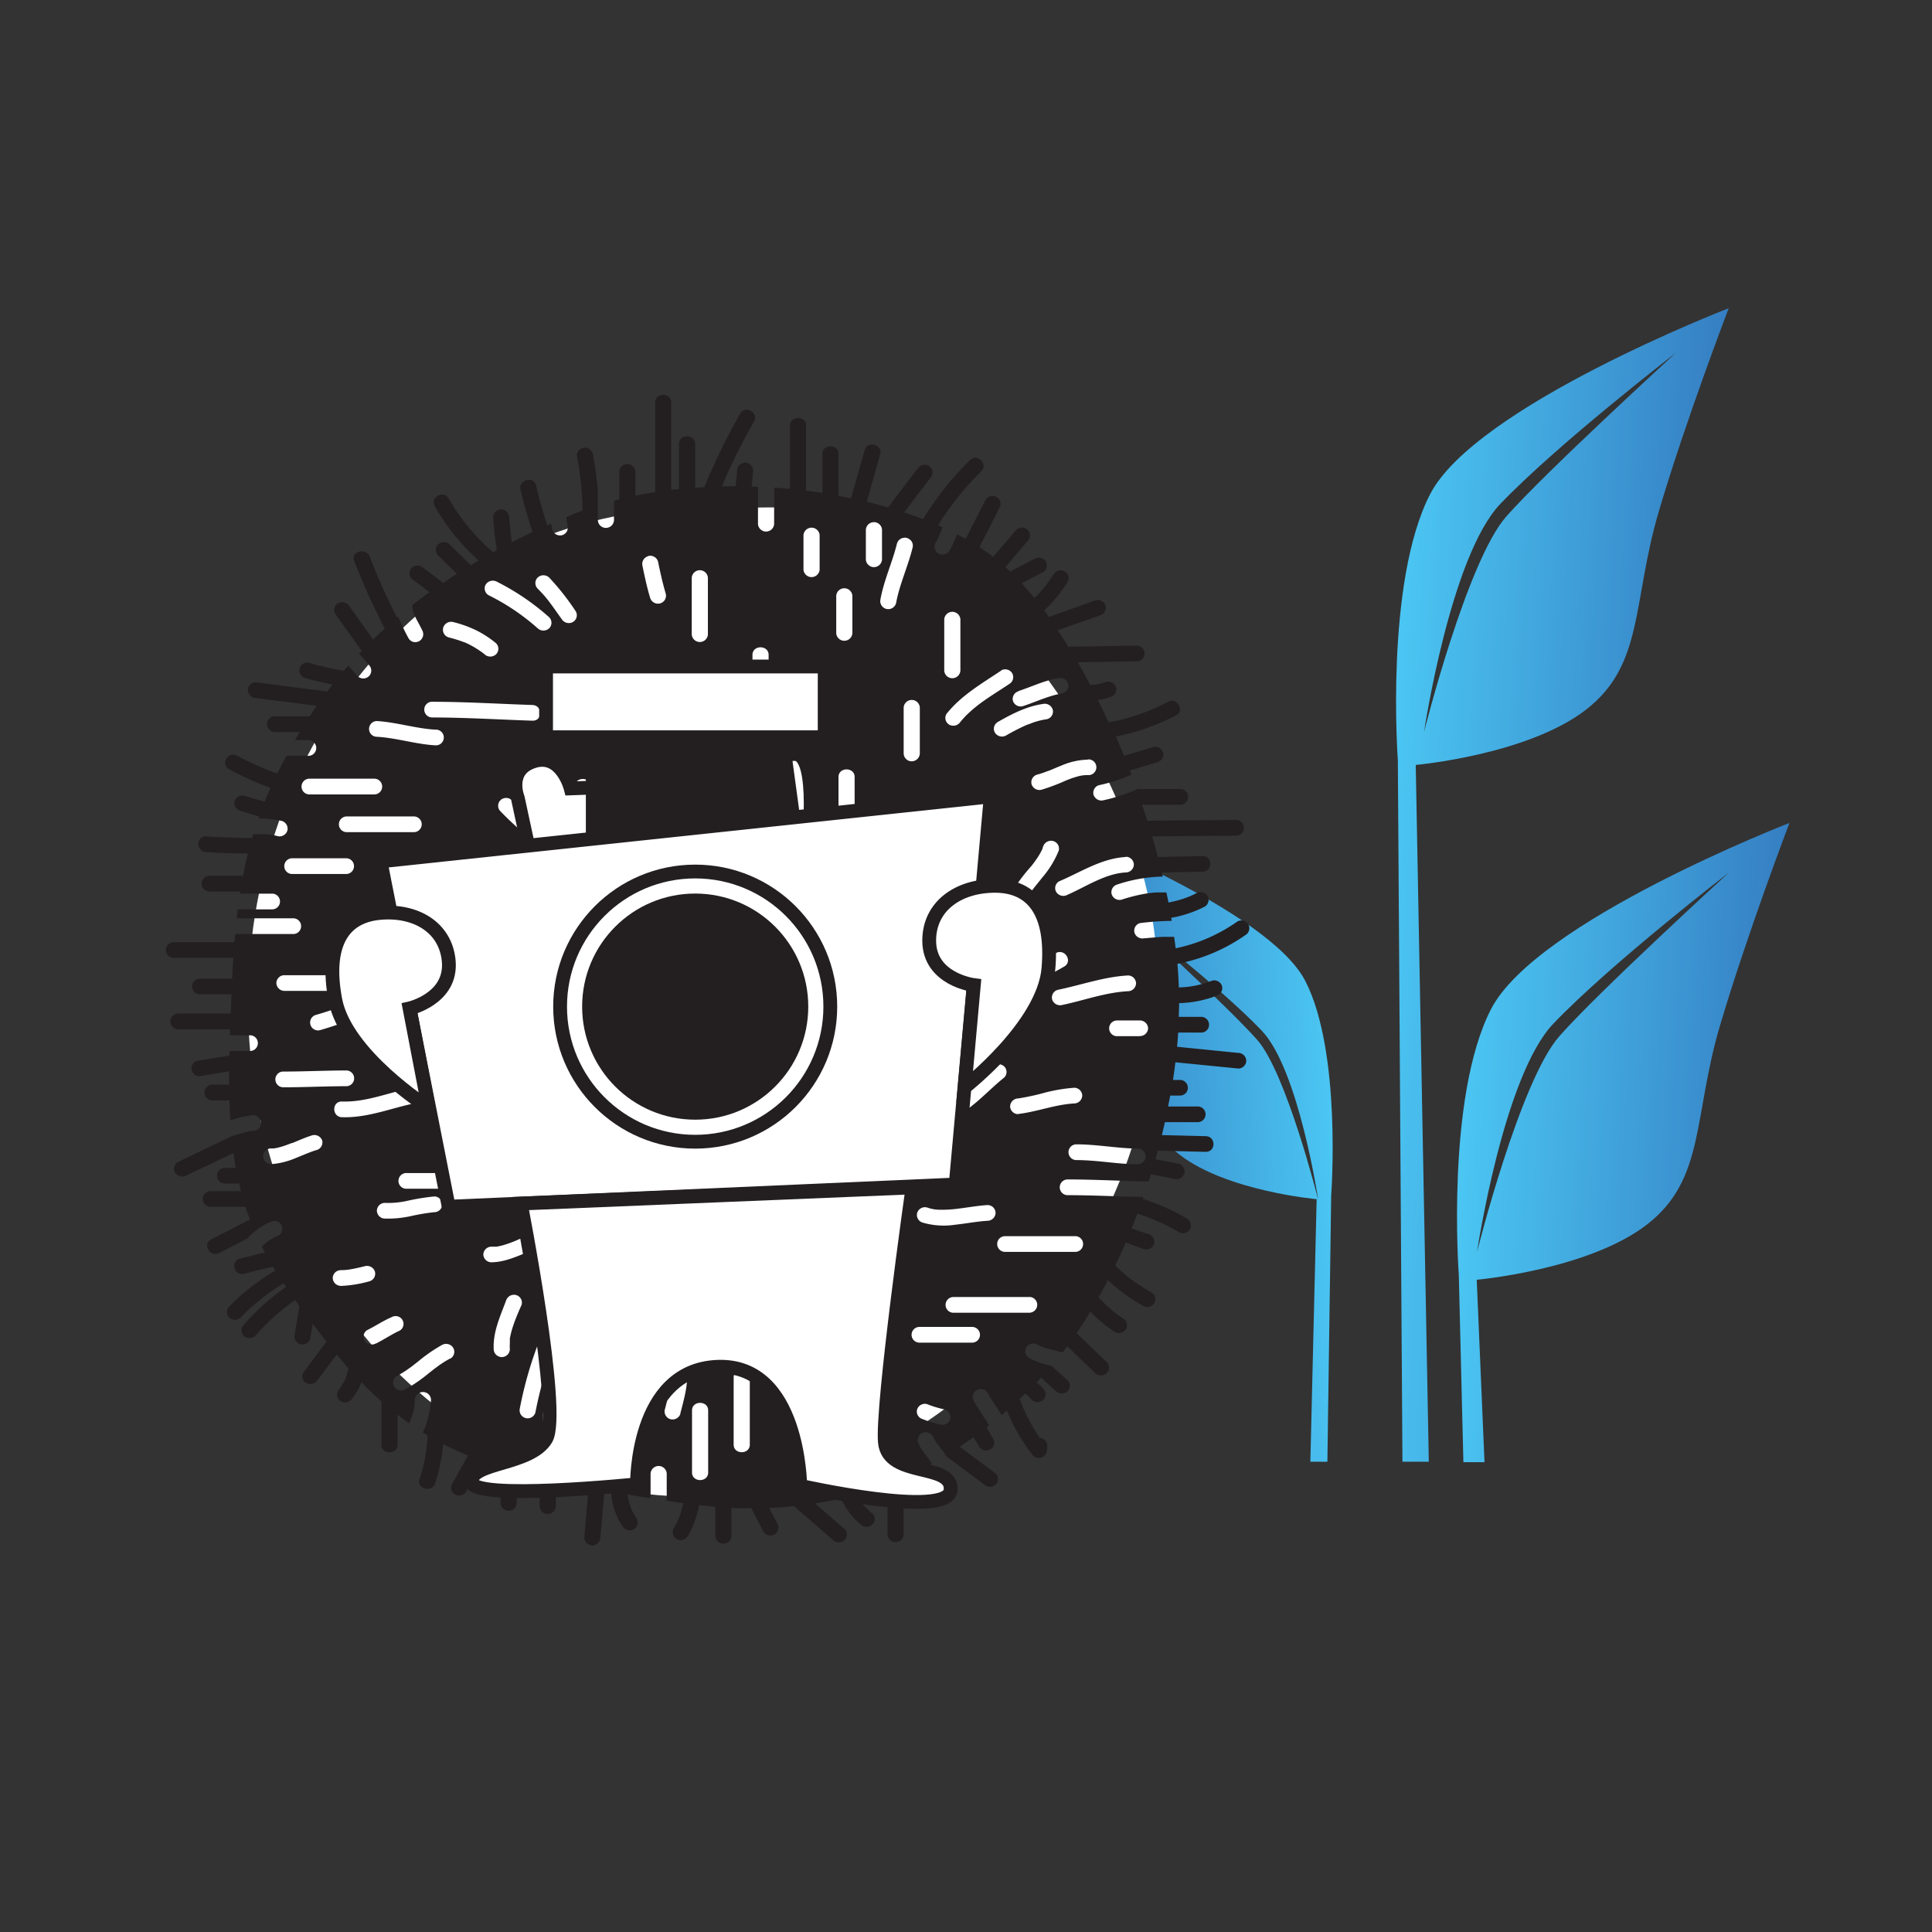 <?xml version="1.0" encoding="UTF-8"?> <svg xmlns="http://www.w3.org/2000/svg" xmlns:xlink="http://www.w3.org/1999/xlink" viewBox="0 0 420 420"><rect x="0" y="0" width="420" height="420" fill="#333333" stroke="none"/><defs><linearGradient id="linear-gradient" x1="301.26" y1="190.34" x2="369.23" y2="193.86" gradientUnits="userSpaceOnUse"><stop offset="0" stop-color="#4bc6f3"></stop><stop offset="1" stop-color="#357ec2"></stop></linearGradient><linearGradient id="linear-gradient-2" x1="317.4" y1="246.5" x2="385.37" y2="250.02" xlink:href="#linear-gradient"></linearGradient><linearGradient id="linear-gradient-3" x1="-163.7" y1="247.65" x2="-108.9" y2="250.49" gradientTransform="matrix(-1, 0, 0, 1, 126.14, 0)" xlink:href="#linear-gradient"></linearGradient></defs><g id="Ilustracije"><path d="M310.88,107.46c-9.87,19.19-7,57.78-7,57.78l1,152.53h5.73l-2.84-151.48s24.3-2.17,37-12,10-23.39,15.88-43.25S375.81,67,375.81,67,320.74,88.28,310.88,107.46Zm16.58,4.81c-8.56,9.68-17.89,46.87-17.89,46.87s5.71-38.24,16.6-49.61C338.75,96.4,364.3,76.72,364.3,76.72S336,102.59,327.46,112.27Z" style="fill:url(#linear-gradient)"></path><path d="M324.13,219.39c-9.87,19.19-7,57.77-7,57.77l1,40.71h4.59l-1.69-39.66s24.3-2.17,37-12,10-23.4,15.88-43.25,15.1-44.06,15.1-44.06S334,200.2,324.13,219.39ZM339,225.25c-8.56,9.68-17.9,46.87-17.9,46.87s5.72-38.25,16.61-49.61c12.58-13.14,38.13-32.82,38.13-32.82S347.53,215.56,339,225.25Z" style="fill:url(#linear-gradient-2)"></path><path d="M231.43,180.62s7.44,19.51,12.17,35.51,2.56,26.92,12.8,34.87,29.83,9.69,29.83,9.69l-1.37,57.08h3.7l.83-57.92s2.33-31.11-5.62-46.58S231.43,180.62,231.43,180.62ZM246,199.7s18.94,14.59,28.26,24.32c8.07,8.42,12.3,36.77,12.3,36.77s-6.92-27.56-13.26-34.74S246,199.7,246,199.7Z" style="fill:url(#linear-gradient-3)"></path></g><g id="Fotografije"><path d="M251.73,214.45c0,59.29-48,110.89-101.33,110.89S53.92,277.27,53.92,218,97.11,110.63,150.4,110.63c13.32,0,33.68-2.19,44.66,4.79C217.76,129.84,251.73,170,251.73,214.45Z" style="fill:#fff"></path><path d="M271.37,200.94a1.77,1.77,0,0,0-2.39-.61,35.63,35.63,0,0,1-13.4,5.82c-.1-.82-.22-1.66-.34-2.49l-1.81,0c-.82,0-1.64.06-2.46.13l-1.18.1-.69.07-.19,0c.14,0,.1,0-.13,0a1.8,1.8,0,0,1-2.15-1.19,1.7,1.7,0,0,1,1.22-2.1,60.66,60.66,0,0,1,6.86-.48c0-.22-.07-.44-.11-.66a25.7,25.7,0,0,0,7.28-2.43,1.7,1.7,0,0,0,.63-2.33,1.81,1.81,0,0,0-2.4-.61c-.33.17-.67.33-1,.48l-.5.23-.26.1c-.7.28-1.41.51-2.13.72s-1.45.37-2.19.51h0c-.15-.73-.31-1.46-.47-2.19-.7,0-1.4,0-2.1,0a21.55,21.55,0,0,0-2.34.25,36,36,0,0,0-5.3,1.32,1.79,1.79,0,0,1-2.16-1.2,1.74,1.74,0,0,1,1.23-2.1,33.37,33.37,0,0,1,9.9-1.72c-.07-.29-.14-.57-.21-.87l8.84-.2c2.25,0,2.26-3.45,0-3.4l-9.7.22c-.4-1.5-.82-3-1.26-4.49l18.37-.16a1.71,1.71,0,0,0,0-3.41l-19.42.17c-.37-1.17-.75-2.33-1.14-3.49h8.32a1.7,1.7,0,0,0,0-3.4h-9.29a38.06,38.06,0,0,1-7.41,2.44,1.8,1.8,0,0,1-2.16-1.19,1.71,1.71,0,0,1,1.23-2.1,34.27,34.27,0,0,0,7-2.28c-.11-.29-.22-.6-.34-.89l6-1.83a1.72,1.72,0,0,0,1.22-2.09,1.77,1.77,0,0,0-2.15-1.19l-6.33,1.92c-.58-1.41-1.16-2.82-1.77-4.2a48.59,48.59,0,0,0,13.06-4.6c2-1,.22-4-1.77-2.94A44.33,44.33,0,0,1,241,157.05c-.76-1.64-1.53-3.27-2.32-4.87a14.08,14.08,0,0,0,2.71-.65,1.75,1.75,0,0,0,1.23-2.1,1.79,1.79,0,0,0-2.16-1.19,13.86,13.86,0,0,1-1.81.51l-.4.07-.16,0a7.93,7.93,0,0,1-.84.07c-.09,0-.17,0-.26,0-.88-1.68-1.78-3.33-2.7-4.92l12.95-.21a1.71,1.71,0,0,0,0-3.41l-15,.24c-.76-1.23-1.53-2.43-2.3-3.59l9.18-3.22a1.75,1.75,0,0,0,1.23-2.09,1.77,1.77,0,0,0-2.16-1.19L228,134.12l-1-1.41a30.93,30.93,0,0,0,5.07-6.17,1.7,1.7,0,0,0-.62-2.33,1.82,1.82,0,0,0-2.4.61c-.45.72-.92,1.41-1.43,2.08l-.36.47-.06.08-.21.25c-.27.33-.55.65-.83,1s-.86.88-1.31,1.31c-.91-1.13-1.82-2.21-2.75-3.21l4.62-2.4a1.69,1.69,0,0,0,.63-2.33,1.82,1.82,0,0,0-2.4-.61l-5.36,2.79c-.34-.34-.69-.68-1-1l4.81-5.65a1.84,1.84,0,0,0,.51-1.21,1.69,1.69,0,0,0-.51-1.2,1.8,1.8,0,0,0-2.48,0l-5,5.86c-1-.72-1.94-1.43-3-2.1l4.36-8.58a1.72,1.72,0,0,0-.62-2.33,1.8,1.8,0,0,0-2.4.61l-4.33,8.51c-.61-.35-1.25-.67-1.88-1a32.63,32.63,0,0,1-1.62,3.56,1.82,1.82,0,0,1-2.41.61,1.72,1.72,0,0,1-.63-2.34,13.84,13.84,0,0,0,.75-1.49l.77-1.86-1-.45a64.49,64.49,0,0,1,9.41-11.73c1.58-1.57-.89-4-2.48-2.41a67.52,67.52,0,0,0-10.19,12.81c-1.34-.52-2.7-1-4.09-1.47l5.94-7.82a1.69,1.69,0,0,0-.63-2.33,1.81,1.81,0,0,0-2.39.61l-6.43,8.46c-1.51-.44-3.05-.85-4.61-1.22l2.9-10.34c.6-2.12-2.78-3-3.37-.91q-1.47,5.25-2.95,10.48c-.91-.19-1.82-.37-2.74-.54V98.67c0-2.2-3.5-2.2-3.5,0v8.49c-1.18-.18-2.36-.35-3.55-.49V92.53c0-2.19-3.5-2.19-3.5,0v13.76c-1.14-.11-2.29-.2-3.44-.28v7.92a1.76,1.76,0,0,1-3.51,0v-8.1l-1.37-.07.33-3.49a1.74,1.74,0,0,0-1.75-1.7,1.77,1.77,0,0,0-1.75,1.7c-.11,1.15-.22,2.29-.32,3.44-1,0-2,0-3,0a133,133,0,0,1,7-14.09c1.11-1.91-1.92-3.63-3-1.72a136.79,136.79,0,0,0-7.81,16l-2,.13V96.5c0-2.19-3.5-2.2-3.5,0v9.81l-1.69.19v-19c0-2.19-3.5-2.19-3.5,0V107c-1.45.22-2.88.47-4.29.76v-5.12a1.75,1.75,0,0,0-3.5,0v5.91l-1.15.3v4.21a1.76,1.76,0,0,1-1.76,1.7,1.74,1.74,0,0,1-1.75-1.7v-5.91a69,69,0,0,0-1.12-8.58,1.79,1.79,0,0,0-2.16-1.19,1.74,1.74,0,0,0-1.22,2.1A61.86,61.86,0,0,1,126.63,111l-1.12.41c-.8.31-1.58.64-2.37,1l0,.26c.08.52.16,1,.25,1.57a1.92,1.92,0,0,1-.17,1.31,1.82,1.82,0,0,1-1,.79,1.84,1.84,0,0,1-1.36-.18,1.7,1.7,0,0,1-.8-1c-.08-.44-.15-.88-.22-1.32l-.87.38c-.94-2.87-1.76-5.76-2.44-8.7-.5-2.13-3.88-1.23-3.38.91.73,3.12,1.62,6.19,2.63,9.23-1.53.72-3,1.46-4.52,2.21-.23-1.8-.43-3.6-.57-5.41a1.77,1.77,0,0,0-1.75-1.71,1.74,1.74,0,0,0-1.75,1.71c.18,2.39.47,4.77.8,7.15l-.77.43a44.08,44.08,0,0,1-9.7-11.69c-1.09-1.92-4.12-.21-3,1.71a47.2,47.2,0,0,0,9.56,11.8l-1.76,1-4.6-4.52a1.81,1.81,0,0,0-2.47,0,1.7,1.7,0,0,0,0,2.41l4.06,4c-1,.64-2,1.29-2.93,2L92,123.42a1.84,1.84,0,0,0-2.48,0,1.7,1.7,0,0,0,0,2.41l3.84,2.89q-1.89,1.38-3.7,2.81a5.81,5.81,0,0,0,0,.59s0,.08,0,.12h0l.09.42a7.81,7.81,0,0,0,.26.82l.12.31s0,0,0,0l.06.13c.49,1.06,1.11,2.05,1.6,3.11a1.73,1.73,0,0,1-.63,2.33,1.82,1.82,0,0,1-1.35.18,1.79,1.79,0,0,1-1-.79,47.16,47.16,0,0,1-2.24-4.72l-.27.22A139.51,139.51,0,0,1,80.37,121c-.79-2-4.17-1.15-3.38.9a145.38,145.38,0,0,0,6.65,14.74c-.86.78-1.7,1.58-2.53,2.39l-5.2-7.29a1.83,1.83,0,0,0-2.4-.61,1.69,1.69,0,0,0-.63,2.33q2.88,4,5.75,8.06l-.58.62c.78.76,1.44,1.63,2.16,2.44a1.71,1.71,0,0,1,0,2.41,1.77,1.77,0,0,1-1.24.5,1.79,1.79,0,0,1-1.24-.5c-.68-.76-1.31-1.56-2-2.28l-1,1.11a66.55,66.55,0,0,1-7.52-1.72,1.71,1.71,0,0,0-.93,3.29c2,.57,4,1,6,1.42-.4.5-.77,1-1.16,1.52l-15.5-2a1.74,1.74,0,0,0-1.75,1.7,1.78,1.78,0,0,0,1.75,1.71l13.23,1.7c-.53.75-1,1.52-1.52,2.28H59.64a1.71,1.71,0,0,0,0,3.41h5.53c-.35.59-.72,1.17-1,1.77h2.74a1.71,1.71,0,1,1,0,3.41H62.27c-.69,1.31-1.35,2.6-2,3.86a65.7,65.7,0,0,1-8.7-3.88c-2-1.06-3.75,1.88-1.77,2.94a68.74,68.74,0,0,0,9,4.06c-.45,1-.87,2-1.28,3L53.12,173A1.78,1.78,0,0,0,51,174.16a1.72,1.72,0,0,0,1.23,2.09l4.16,1.28c-.06.14-.1.28-.15.42a20,20,0,0,1,5,.51,1.74,1.74,0,0,1,1.23,2.1,1.78,1.78,0,0,1-2.16,1.2c-.33-.09-.66-.16-1-.22a2.14,2.14,0,0,0-.43-.07c.44,0,0,0-.1,0a17.71,17.71,0,0,0-1.78-.11c-.65,0-1.29,0-1.93,0-.09.27-.18.54-.26.81-3.34,0-6.68-.13-10-.33-2.25-.14-2.24,3.27,0,3.4,3,.18,6.06.27,9.09.32-.4,1.58-.75,3.19-1.06,4.84H45.55a1.7,1.7,0,0,0,0,3.4h6.68c0,.16,0,.32-.07.47h7a1.71,1.71,0,1,1,0,3.42H51.69c-.08.63-.15,1.29-.22,1.94H63.75a1.71,1.71,0,0,1,0,3.42H51.12c0,.59-.11,1.17-.16,1.78H37.77a1.7,1.7,0,0,0,0,3.4H50.71c-.09,1.46-.18,3-.26,4.53H43.33a1.71,1.71,0,0,0,0,3.41h7c-.06,1.35-.11,2.74-.16,4.17H38.88a1.71,1.71,0,1,0,0,3.41H50c0,.43,0,.87,0,1.31h4.35a1.71,1.71,0,1,1,0,3.42H49.89c0,.33,0,.67,0,1l-7,1.13a1.71,1.71,0,0,0-1.22,2.09,1.78,1.78,0,0,0,2.15,1.19l6-1v2.92H46.29a1.71,1.71,0,1,0,0,3.41h3.6c0,1.49.1,2.92.19,4.31l.93-.26a21.33,21.33,0,0,1,4-.84,1.76,1.76,0,0,1,1.76,1.71,1.7,1.7,0,0,1-.52,1.21,1.94,1.94,0,0,1-1.24.5,2.06,2.06,0,0,0-.26,0h.07a1.75,1.75,0,0,0-.51.08l-.88.19c-.6.15-1.18.32-1.77.49s-.91.26-1.36.37v.05L38.7,252.61a1.69,1.69,0,0,0-.63,2.33,1.83,1.83,0,0,0,2.4.61l10.28-4.87c.15,1.1.32,2.16.51,3.21H48.89a1.7,1.7,0,1,0,0,3.4H52c.12.56.26,1.11.4,1.65H45.92a1.71,1.71,0,1,0,0,3.41h7.43c.3.92.63,1.84,1,2.75l-8.45,4.35c-2,1-.23,4,1.77,2.94l6.07-3.13a16.83,16.83,0,0,1,2-1.85,13,13,0,0,1,3.39-1.9,1.71,1.71,0,0,1,2,2.51,1.91,1.91,0,0,1-1,.77A10.36,10.36,0,0,0,58.05,270c-.39.31-.76.64-1.12,1,.21.42.42.84.64,1.26l-5.41,1.35c-2.18.54-1.26,3.83.93,3.29l6.21-1.55c.17.29.36.58.54.87a48.25,48.25,0,0,0-10,7.8,1.69,1.69,0,0,0,0,2.41,1.8,1.8,0,0,0,2.47,0A44.44,44.44,0,0,1,61.65,279l.52.77A50.84,50.84,0,0,0,53,288a1.71,1.71,0,0,0,0,2.41,1.8,1.8,0,0,0,2.47,0,48,48,0,0,1,8.7-7.79l.9,1.29q-.49,3.1-1,6.22a1.72,1.72,0,0,0,1.22,2.09,1.76,1.76,0,0,0,2.15-1.19c.18-1.07.36-2.15.53-3.23,1,1.26,2,2.55,3,3.87-1.67,2.23-3.35,4.45-5,6.67a1.68,1.68,0,0,0,.62,2.33,1.83,1.83,0,0,0,2.4-.61l4.22-5.59c.84,1,1.68,2,2.52,3,0,0,0,.07,0,.1-.07.35-.16.69-.26,1s-.22.66-.34,1a.82.82,0,0,0,0,.11.54.54,0,0,1-.07.13c-.08.17-.16.34-.25.51-.18.33-.37.66-.58,1l-.33.46,0,.07-.12.14a1.71,1.71,0,0,0,0,2.41,1.82,1.82,0,0,0,2.48,0,14,14,0,0,0,2.32-3.91c1.43,1.49,2.87,2.87,4.34,4.17v9.42c0,2.19,3.5,2.19,3.5,0v-6.51c.84.65,1.7,1.27,2.56,1.86.19-.52.39-1.05.57-1.58a18.31,18.31,0,0,0,.52-1.93c0-.13,0-.27.07-.41v0c0-.06,0-.13,0-.19,0-.33.05-.66.05-1a1.77,1.77,0,0,1,1.76-1.71,1.75,1.75,0,0,1,1.75,1.71,21.17,21.17,0,0,1-1.76,7.11l1,.63a34.51,34.51,0,0,1-1.73,9.51c-.7,2.1,2.68,3,3.38.91a37.33,37.33,0,0,0,1.75-8.55q2.63,1.35,5.39,2.49l-3.42,6.15a1.69,1.69,0,0,0,.63,2.33,1.8,1.8,0,0,0,2.39-.61l3.68-6.6c1.24.45,2.52.88,3.81,1.29v7.7a1.75,1.75,0,0,0,3.5,0V320c1.63.46,3.32.88,5,1.28v6.11a1.75,1.75,0,0,0,3.5,0v-5.31l2.49.51v-9.69c0-2.2,3.51-2.2,3.51,0v10.36l1.13.22-.93,10.77a1.74,1.74,0,0,0,1.75,1.7,1.76,1.76,0,0,0,1.75-1.7c.3-3.39.59-6.77.88-10.16l1.46.25a14.89,14.89,0,0,0,2.51,7.51,1.81,1.81,0,0,0,2.4.61,1.7,1.7,0,0,0,.62-2.33,18.21,18.21,0,0,1-1.09-1.92l0-.06-.09-.22c-.07-.18-.14-.36-.2-.55s-.21-.65-.3-1-.16-.67-.22-1c0-.06-.06-.44-.06-.41v-.06l5,.8v-5.39a1.76,1.76,0,0,1,3.51,0v5.93l3.11.47.47.07a17.37,17.37,0,0,1-.41,1.73c-.1.34-.22.68-.34,1-.06.17-.12.34-.19.51s-.11.26-.14.35a3.8,3.8,0,0,0-.17.38l-.24.49c-.18.35-.36.69-.56,1a1.71,1.71,0,0,0,.63,2.33,1.81,1.81,0,0,0,2.4-.61,21.26,21.26,0,0,0,2.49-6.77c1.19.14,2.36.25,3.52.35v6.28a1.75,1.75,0,0,0,3.5,0v-6.05c1.46.07,2.89.1,4.31.1l2.65,5.09a1.8,1.8,0,0,0,2.4.61,1.73,1.73,0,0,0,.63-2.33l-1.8-3.44c1.85-.07,3.64-.21,5.4-.39l8.52,7.38a1.8,1.8,0,0,0,2.47,0,1.69,1.69,0,0,0,0-2.41l-6.41-5.55q2.91-.47,5.67-1.11a14.65,14.65,0,0,0,4.32,5.7,1.93,1.93,0,0,0,1.23.5,1.82,1.82,0,0,0,1.24-.5,1.67,1.67,0,0,0,.52-1.2,1.63,1.63,0,0,0-.52-1.21,13.51,13.51,0,0,1-2.05-2,13.11,13.11,0,0,1-1.32-2.14c.76-.22,1.5-.45,2.24-.69-.07-1.45-.08-2.9-.08-4.36a1.76,1.76,0,0,1,1.76-1.7,1.74,1.74,0,0,1,1.75,1.7c0,1.06,0,2.12,0,3.18l1-.35v10.83a1.75,1.75,0,0,0,3.5,0V321.23c.69-.3,1.36-.63,2-1a10.39,10.39,0,0,0,3.46,6.19,1.82,1.82,0,0,0,2.47,0,1.69,1.69,0,0,0,0-2.41,9.7,9.7,0,0,1-.8-.77c-.08-.08-.15-.17-.22-.25s-.09-.08,0,0a2.76,2.76,0,0,1-.26-.41,7.74,7.74,0,0,1-.56-1,1.63,1.63,0,0,1-.11-.23h0c-.06-.19-.14-.37-.2-.55a8,8,0,0,1-.28-1.07c0-.08,0-.17,0-.25h0c0-.17,0-.34,0-.51s0-.28,0-.43c.22-.11.42-.24.63-.35a11.74,11.74,0,0,0-.68-1.05c-.4-.55-.83-1.07-1.23-1.62a10.09,10.09,0,0,1-1.1-2,1.73,1.73,0,0,1,1.23-2.11,1.82,1.82,0,0,1,1.35.18,1.86,1.86,0,0,1,.81,1c-.23-.54,0,0,.09.15l.23.4c.19.29.39.57.6.85.4.54.83,1.06,1.22,1.61.23.32.44.66.64,1l8.59,6.38a1.79,1.79,0,0,0,2.4-.61,1.73,1.73,0,0,0-.63-2.33l-7.45-5.53c1-.68,2-1.38,3-2.09l1.23,2.07a1.8,1.8,0,0,0,2.4.61,1.71,1.71,0,0,0,.63-2.33l-1.46-2.45.6-.48c-1.12-1.76-2.32-3.48-3.35-5.31a1.71,1.71,0,0,1,.63-2.33,1.8,1.8,0,0,1,2.4.61c.93,1.65,2,3.22,3,4.81q.59-.48,1.17-1a39.77,39.77,0,0,0,5.46,9.53,1.78,1.78,0,0,0,3.26-.86l.06-1a1.74,1.74,0,0,0-1.62-1.69,38,38,0,0,1-4.39-8.49c.41-.38.8-.77,1.19-1.15l.27.18a7.75,7.75,0,0,1,1.19,1.17,1.78,1.78,0,0,0,2.47,0,1.67,1.67,0,0,0,.52-1.2l-.07-.45a1.61,1.61,0,0,0-.45-.75,8,8,0,0,0-1.45-1.39c.32-.33.64-.65,1-1l3.26,2.93a1.8,1.8,0,0,0,2.47,0,1.7,1.7,0,0,0,0-2.41l-3.44-3.1v0l-.61-.17a16.43,16.43,0,0,1-4.26-1.53,1.73,1.73,0,0,1-.63-2.34,1.81,1.81,0,0,1,2.4-.61,4.24,4.24,0,0,0,.93.46c-.45-.12.09,0,.19.07l.49.17c.69.21,1.38.38,2.07.55s1.18.31,1.76.49c.35-.45.7-.9,1.05-1.37l6.09,5.85a1.81,1.81,0,0,0,2.48,0,1.7,1.7,0,0,0,0-2.41l-6.54-6.28q1.56-2.27,3-4.69a28.48,28.48,0,0,0,5.34,4.42,1.79,1.79,0,0,0,2.39-.61,1.71,1.71,0,0,0-.62-2.33l-1.18-.79-.3-.23-.08-.05-.55-.44a26.22,26.22,0,0,1-2.13-1.94c-.33-.33-.65-.68-1-1l-.09-.11c.69-1.23,1.38-2.47,2-3.75a41.46,41.46,0,0,0,7.73,5.61,1.79,1.79,0,0,0,2.39-.61,1.71,1.71,0,0,0-.63-2.33c-.94-.53-1.87-1.09-2.77-1.7-.44-.29-.87-.6-1.29-.91l-.2-.14-.22-.17-.69-.54c-.94-.76-1.84-1.57-2.7-2.41.79-1.63,1.56-3.28,2.29-5l4,1.47a1.77,1.77,0,0,0,2.16-1.19,1.75,1.75,0,0,0-1.23-2.09L246,267.05c.43-1.06.86-2.13,1.27-3.21a43.24,43.24,0,0,1,9.11,4.08,1.72,1.72,0,0,0,1.77-2.94,45.75,45.75,0,0,0-9.71-4.35c.05-.13.09-.27.13-.4-5.49-.11-11-.41-16.48-.41a1.71,1.71,0,0,1,0-3.42c5.88,0,11.74.35,17.61.43.17-.52.36-1,.52-1.55l5.1,1a1.78,1.78,0,0,0,2.15-1.19,1.71,1.71,0,0,0-1.22-2.09l-5.07-1c.18-.62.36-1.23.53-1.86l10.4.26c2.25,0,2.25-3.35,0-3.41l-9.53-.23c.22-.94.46-1.87.66-2.81h7a1.71,1.71,0,1,0,0-3.41h-6.31c.15-.79.32-1.57.46-2.37h2.14a1.7,1.7,0,1,0,0-3.4H255c.19-1.28.37-2.56.52-3.84l13.65,1.36a1.74,1.74,0,0,0,1.76-1.7,1.76,1.76,0,0,0-1.76-1.7l-13.29-1.33c.1-1,.18-2.06.25-3.09H261a1.71,1.71,0,1,0,0-3.41h-4.74c0-.88.06-1.76.07-2.63v-.36a23.88,23.88,0,0,0,8.11-1.6,1.75,1.75,0,0,0,1.22-2.1,1.79,1.79,0,0,0-2.16-1.19,20.61,20.61,0,0,1-7.23,1.48c-.06-1.68-.15-3.39-.31-5.14a38.28,38.28,0,0,0,14.79-6.25A1.72,1.72,0,0,0,271.37,200.94Zm-26.15,11.12a1.75,1.75,0,0,1,1.75,1.71,1.77,1.77,0,0,1-1.75,1.71c-4.91.26-9.55,2-14.33,3a1.81,1.81,0,0,1-2.16-1.2,1.73,1.73,0,0,1,1.23-2.1C235.06,214.13,240,212.34,245.22,212.06ZM207.9,262.8c2.18-.24,4.49-.69,6.78-.83a1.74,1.74,0,0,1,1.75,1.71,1.78,1.78,0,0,1-1.75,1.71c-2.35.14-4.57.59-7,.85a16.37,16.37,0,0,1-7.07-.45,1.73,1.73,0,0,1-1.23-2.1,1.77,1.77,0,0,1,2.16-1.19,8.43,8.43,0,0,0,2.91.49A26.6,26.6,0,0,0,207.9,262.8Zm-1.12-44.37c.91-3.53,2.34-7.21,2.8-10.69a1.78,1.78,0,0,1,1.75-1.71,1.73,1.73,0,0,1,1.76,1.71c-.53,4-1.92,7.72-2.93,11.59a1.79,1.79,0,0,1-2.16,1.2A1.73,1.73,0,0,1,206.78,218.43Zm4.36,22.08a1.84,1.84,0,0,1-2.48,0,1.67,1.67,0,0,1,0-2.41c2.51-2,4.68-4.28,7.16-6.27a1.83,1.83,0,0,1,2.48,0,1.69,1.69,0,0,1,0,2.42C215.82,236.23,213.65,238.56,211.14,240.51Zm6.15-24.4c-2.2.55-3.12-2.75-.93-3.29a56.84,56.84,0,0,0,13.18-5.63c2-1.07,3.74,1.88,1.77,2.95A60.45,60.45,0,0,1,217.29,216.11Zm6.64-58.78-.47.18-.08,0-.27.12a46,46,0,0,0-4.42,2.27,1.82,1.82,0,0,1-2.4-.62,1.7,1.7,0,0,1,.63-2.33c3-1.72,6.25-3.4,9.77-3.91a1.83,1.83,0,0,1,2.16,1.2,1.72,1.72,0,0,1-1.23,2.1,16.73,16.73,0,0,0-2.43.54C224.76,157,224.34,157.18,223.93,157.33Zm.24,31,.44-.57c.32-.43.63-.86.93-1.31a14.31,14.31,0,0,0,.77-1.3c.11-.21.22-.43.32-.65l0-.05,0-.05.14-.38a1.81,1.81,0,0,1,2.16-1.19,1.71,1.71,0,0,1,1.23,2.1,21.3,21.3,0,0,1-3.58,5.84l-1,1.25-.5.62a1.29,1.29,0,0,0-.14.18s-.09.1-.13.16a20.27,20.27,0,0,0-1.73,2.57,1.81,1.81,0,0,1-2.4.61,1.7,1.7,0,0,1-.63-2.33,35.84,35.84,0,0,1,3.76-5.1c.08-.1.17-.2.25-.31l.06-.06Zm20.57-2.08a1.74,1.74,0,0,1,1.75,1.71,1.76,1.76,0,0,1-1.75,1.7c-4.55.27-8.63,3.09-12.72,4.88a1.82,1.82,0,0,1-2.4-.62,1.69,1.69,0,0,1,.63-2.33C235,189.58,239.42,186.61,244.74,186.3Zm-8.24-21.16a1.71,1.71,0,1,1,0,3.41,7.79,7.79,0,0,0-2.42.35c-.43.12-.86.26-1.29.41l-.63.24-.45.18a42.71,42.71,0,0,1-5.29,2,1.79,1.79,0,0,1-2.16-1.19,1.72,1.72,0,0,1,1.23-2.1c.47-.12.93-.27,1.39-.43l.72-.27.31-.12.08,0c.92-.38,1.83-.78,2.76-1.15A15.41,15.41,0,0,1,236.5,165.14Zm-15.09-14.86c2.87-.94,5.63-2.3,8.63-2.8a1.82,1.82,0,0,1,2.16,1.19,1.71,1.71,0,0,1-1.23,2.1c-3,.51-5.75,1.86-8.62,2.8a1.78,1.78,0,0,1-2.16-1.19A1.74,1.74,0,0,1,221.41,150.28Zm-3.77-4.49a1.79,1.79,0,0,1,2.4.61,1.72,1.72,0,0,1-.63,2.34c-1.94,1.3-3.94,2.52-5.84,3.88l-.7.51s-.15.13-.19.15l-.36.28c-.45.36-.89.73-1.31,1.11s-.84.77-1.23,1.18l-.6.66-.29.34s-.25.32-.11.13a1.83,1.83,0,0,1-2.4.62,1.69,1.69,0,0,1-.63-2.34C208.91,151.21,213.39,148.62,217.64,145.79Zm-12.37-11.11a1.76,1.76,0,0,1,3.51,0v11.18a1.76,1.76,0,0,1-3.51,0ZM203,189.87a42,42,0,0,1,2.45-5.05c.44-.81.88-1.62,1.27-2.45l.13-.3,0-.06.24-.62c.16-.42.29-.84.41-1.27a1.8,1.8,0,0,1,2.16-1.19,1.73,1.73,0,0,1,1.23,2.1,25.71,25.71,0,0,1-2.27,5.22c-.44.81-.89,1.61-1.31,2.42-.2.39-.39.78-.57,1.18a2.56,2.56,0,0,0-.11.24l0,.09c-.08.2-.16.4-.23.6a1.81,1.81,0,0,1-2.16,1.19A1.71,1.71,0,0,1,203,189.87Zm.18,42.77a1.81,1.81,0,0,1,2.4-.61,1.71,1.71,0,0,1,.63,2.33c-.73,1.42-1.47,2.82-2.14,4.25-.1.2-.19.4-.28.61l0,.09,0,.1c-.15.36-.3.71-.43,1.07a20.38,20.38,0,0,0-.71,2.3,1.79,1.79,0,0,1-2.16,1.19,1.73,1.73,0,0,1-1.23-2.1C199.93,238.61,201.61,235.62,203.14,232.64Zm-3.22-78.85v10a1.77,1.77,0,0,1-1.76,1.71,1.74,1.74,0,0,1-1.75-1.71v-10a1.76,1.76,0,0,1,3.51,0ZM195,118.14a1.78,1.78,0,0,1,2.16-1.19,1.73,1.73,0,0,1,1.23,2.1c-1,4.09-2.86,8-3.6,12.12a1.77,1.77,0,0,1-2.16,1.19,1.75,1.75,0,0,1-1.22-2.1C192.17,126.09,194,122.23,195,118.14Zm-6.77-3a1.76,1.76,0,0,1,3.51,0v6.52a1.76,1.76,0,0,1-3.51,0ZM187.05,198c1.73-5,5.12-9.2,6.85-14.15a1.8,1.8,0,0,1,2.16-1.2,1.72,1.72,0,0,1,1.22,2.1c-1.73,5-5.11,9.2-6.84,14.15a1.81,1.81,0,0,1-2.16,1.2A1.73,1.73,0,0,1,187.05,198Zm8.62,38.51c0,3.18-.24,6.35-.47,9.52a1.79,1.79,0,0,1-1.76,1.71,1.76,1.76,0,0,1-1.76-1.71c.24-3.17.48-6.34.48-9.52a1.76,1.76,0,0,1,3.51,0Zm-4.29-20v7.89a1.76,1.76,0,0,1-3.51,0v-7.89a1.76,1.76,0,0,1,3.51,0Zm-9.59-87a1.76,1.76,0,0,1,3.51,0v8.16a1.76,1.76,0,0,1-3.51,0Zm4,39.36V186c0,2.21-3.51,2.2-3.51,0V168.91C182.28,166.71,185.79,166.71,185.79,168.91ZM181,207.27a1.76,1.76,0,0,1,3.51,0v11.15a1.76,1.76,0,0,1-1.76,1.7,1.74,1.74,0,0,1-1.75-1.7ZM179,145.85c0,.08,0,.13,0,.15s0,.19,0,.28,0,.35,0,.53c0,.36-.06.72-.08,1.08,0,.76,0,1.53,0,2.29,0,1.59.06,3.18.06,4.78a1.76,1.76,0,0,1-3.51,0,65.73,65.73,0,0,1,.3-10,1.79,1.79,0,0,1,2.16-1.19A1.75,1.75,0,0,1,179,145.85Zm-.76,96.94v9.05a1.76,1.76,0,0,1-3.51,0v-9.05a1.77,1.77,0,0,1,1.76-1.71A1.74,1.74,0,0,1,178.25,242.79Zm-3.57-126.45a1.76,1.76,0,0,1,3.51,0v7.49a1.76,1.76,0,0,1-3.51,0Zm-4,62.15a1.76,1.76,0,0,1,3.51,0V190.1a1.76,1.76,0,0,1-3.51,0Zm-20.29-52.9a1.76,1.76,0,0,1,3.51,0v12.35a1.76,1.76,0,0,1-3.51,0Zm-4.4,111,.25.17a6.14,6.14,0,0,0,1.07.58,1.69,1.69,0,0,1,.63,2.33,1.79,1.79,0,0,1-1,.79,2,2,0,0,1-1.35-.17,12.37,12.37,0,0,1-4.37-3.62c-.7-.82-1.36-1.68-2-2.53-.27-.35-.53-.7-.8-1l-.4-.53h0l-.16-.2a1.72,1.72,0,0,1,0-2.42,1.8,1.8,0,0,1,2.48,0c.61.75,1.2,1.52,1.78,2.3l.84,1.08c0,.07.31.39,0,0l.22.27.45.54a18.62,18.62,0,0,0,1.94,2Zm-.43-19.53a1.7,1.7,0,0,1-.63,2.33,1.84,1.84,0,0,1-2.41-.61,26.48,26.48,0,0,1-3.42-6.93,21.61,21.61,0,0,1-1.35-7.86,1.76,1.76,0,0,1,3.51,0,18.6,18.6,0,0,0,1.22,6.95A23,23,0,0,0,145.57,217.09Zm-4.66-96.18a1.77,1.77,0,0,1,2.16,1.19c.48,2.35,1,4.7,1.68,7a1.73,1.73,0,0,1-1.23,2.1,1.78,1.78,0,0,1-2.16-1.19c-.7-2.3-1.19-4.64-1.68-7A1.75,1.75,0,0,1,140.91,120.91Zm-4.55,28.2a1.78,1.78,0,0,1,2.16,1.2,15.82,15.82,0,0,0,.73,2.1h0l.12.26.24.52c.17.35.35.69.53,1,.71,1.31,1.49,2.58,2.27,3.85a1.69,1.69,0,0,1-.63,2.33,1.79,1.79,0,0,1-2.4-.61c-1.67-2.7-3.44-5.48-4.25-8.57A1.74,1.74,0,0,1,136.36,149.11Zm-5.83,14a1.77,1.77,0,0,1,2.16,1.2c.45,3,1.68,5.76,2.14,8.74a1.75,1.75,0,0,1-3.39.9c-.45-3-1.69-5.76-2.14-8.74A1.76,1.76,0,0,1,130.53,163.1ZM128.47,171c.05,7.1,3,13.81,3.85,20.81.12.92-.89,1.71-1.75,1.71a1.79,1.79,0,0,1-1.76-1.71c-.89-7-3.8-13.67-3.85-20.81C124.94,168.79,128.46,168.8,128.47,171Zm-18.54,26.62c-3.65-.24-7.31-.46-11-.47a1.71,1.71,0,1,1,0-3.41c3.67,0,7.33.22,11,.46a1.76,1.76,0,0,1,1.75,1.71A1.73,1.73,0,0,1,109.93,197.61Zm3.58,22.11a1.77,1.77,0,0,1,1.75,1.71,1.74,1.74,0,0,1-1.75,1.71c-2.87,0-5.73-.23-8.59-.23a1.71,1.71,0,1,1,0-3.42C107.78,219.5,110.64,219.72,113.51,219.72Zm-4.72-43.36a1.71,1.71,0,0,1,0-2.41,1.8,1.8,0,0,1,2.48,0c1.61,1.56,3.22,3.13,4.91,4.62.83.73,1.67,1.44,2.54,2.11l.28.21.07.05.07.06.64.46q.69.49,1.41,1a1.74,1.74,0,0,1,.63,2.34,1.8,1.8,0,0,1-2.41.61A72,72,0,0,1,108.79,176.36Zm11.41,20.45a1.79,1.79,0,0,1,2.16,1.19,5.89,5.89,0,0,0,.21.59l.1.27c.15.32.3.64.48.95a14.58,14.58,0,0,0,1.21,1.84c0,.06.09.13.14.18h0l.39.46c.24.28.49.55.74.82.49.53,1,1,1.53,1.55a1.72,1.72,0,0,1,0,2.42,1.82,1.82,0,0,1-2.49,0c-2.42-2.36-4.65-5-5.7-8.18A1.73,1.73,0,0,1,120.2,196.81Zm-3.31-71.27a1.83,1.83,0,0,1,2.49,0,54.4,54.4,0,0,1,5.78,7.34,1.7,1.7,0,0,1-.63,2.34,1.82,1.82,0,0,1-2.4-.61c-.85-1.18-1.67-2.38-2.54-3.54l-.34-.45-.19-.24-.06-.08-.09-.11-.16-.2-.36-.43c-.48-.55-1-1.09-1.5-1.6A1.72,1.72,0,0,1,116.89,125.54Zm-11.29,1.51a1.83,1.83,0,0,1,2.4-.61,52.75,52.75,0,0,1,11.38,7.73,1.7,1.7,0,0,1,0,2.41,1.83,1.83,0,0,1-2.49,0,48.19,48.19,0,0,0-10.66-7.19A1.71,1.71,0,0,1,105.6,127.05Zm-9.24,9.36a1.79,1.79,0,0,1,2.16-1.19,25.43,25.43,0,0,1,5,1.79,22.32,22.32,0,0,1,4.31,2.81,1.69,1.69,0,0,1,0,2.42,1.84,1.84,0,0,1-2.48,0,3.48,3.48,0,0,0-.48-.38l0,0-.22-.16c-.31-.22-.62-.43-.94-.63a20.33,20.33,0,0,0-1.93-1.09l-.54-.25-.24-.1-.18-.08-.07,0-.25-.09c-.19-.08-.39-.15-.58-.21-.76-.26-1.54-.48-2.32-.68A1.73,1.73,0,0,1,96.36,136.41Zm-2.42,16.14c7.27,0,14.53.46,21.8.7,2.26.07,2.26,3.49,0,3.41-7.27-.24-14.53-.69-21.8-.7A1.71,1.71,0,0,1,93.94,152.55Zm-12,4.19c4.29.26,8.41,1.62,12.7,1.87a1.71,1.71,0,1,1,0,3.41c-4.3-.25-8.42-1.61-12.7-1.86a1.71,1.71,0,1,1,0-3.42Zm-7.58,86.13c-2.26-.07-2.26-3.49,0-3.42,5.6.18,10.8-2.24,16.23-3.18a1.79,1.79,0,0,1,2.16,1.19,1.71,1.71,0,0,1-1.22,2.1C85.79,240.56,80.32,243.06,74.38,242.87ZM88.78,261a46.94,46.94,0,0,1,5.64-.9,1.71,1.71,0,1,1,0,3.42,44.07,44.07,0,0,0-5.1.85,23.21,23.21,0,0,1-5.64.54,1.76,1.76,0,0,1-1.75-1.71,1.73,1.73,0,0,1,1.75-1.7A19.34,19.34,0,0,0,88.78,261Zm-8-55.32c3,0,5.9-.45,8.86-.46a1.71,1.71,0,1,1,0,3.41c-3,0-5.9.46-8.86.47a1.71,1.71,0,1,1,0-3.42ZM75.25,180.9a1.71,1.71,0,0,1,0-3.41H90.1a1.71,1.71,0,0,1,0,3.41Zm9.83,34.18a1.71,1.71,0,0,1,.94,3.29c-5.58,1.67-10.93,4-16.53,5.6a1.72,1.72,0,0,1-.94-3.3C74.16,219.07,79.5,216.75,85.08,215.08Zm-17.82-45.8H81.37a1.71,1.71,0,0,1,0,3.42H67.26A1.71,1.71,0,0,1,67.26,169.28ZM63.51,190a1.71,1.71,0,1,1,0-3.42H75.25a1.71,1.71,0,1,1,0,3.42Zm-1.68,22H71.89a1.71,1.71,0,1,1,0,3.41H61.83a1.76,1.76,0,0,1-1.75-1.7A1.74,1.74,0,0,1,61.83,212Zm7,38c-.77.23-1.52.52-2.27.82l-.36.15-.58.24-1.43.58a16.88,16.88,0,0,1-5.13,1.28,1.71,1.71,0,1,1,0-3.41l.45,0,.49-.08c.4-.08.81-.19,1.2-.3.75-.22,1.48-.5,2.21-.79l.13,0,.17-.07.57-.24,1.29-.53c.76-.31,1.53-.61,2.33-.85a1.8,1.8,0,0,1,2.16,1.19A1.75,1.75,0,0,1,68.88,250Zm-7.39-13.64a1.71,1.71,0,0,1,0-3.41c4.62,0,9.23-.23,13.84-.24a1.71,1.71,0,0,1,0,3.42C70.72,236.14,66.11,236.37,61.49,236.37Zm12.65,43.18a1.78,1.78,0,0,1-1.76-1.71,1.76,1.76,0,0,1,1.76-1.71,14,14,0,0,0,1.58-.1c1.24-.18,2.46-.47,3.68-.77a1.81,1.81,0,0,1,2.16,1.2,1.72,1.72,0,0,1-1.23,2.1A27,27,0,0,1,74.14,279.55Zm7.57,12.53a1.84,1.84,0,0,1-2.41-.61,1.7,1.7,0,0,1,.63-2.34c1.78-.87,3.42-2,5.25-2.78a1.75,1.75,0,0,1,.89-.24l.47.06a1.81,1.81,0,0,1,1,.79,1.69,1.69,0,0,1-.63,2.33C85.12,290.07,83.49,291.21,81.71,292.08Zm16.22,3.25a21.22,21.22,0,0,0-2.57,1.6l-.54.4-.15.1-.25.2-1.15.9a34,34,0,0,1-5.12,3.53,1.81,1.81,0,0,1-2.4-.61,1.69,1.69,0,0,1,.63-2.34,21.9,21.9,0,0,0,2.56-1.6l.55-.39.14-.11.26-.2,1.15-.9a34,34,0,0,1,5.12-3.53,1.82,1.82,0,0,1,2.4.61A1.7,1.7,0,0,1,97.93,295.33ZM98,258.42H88.46a1.71,1.71,0,1,1,0-3.41H98a1.76,1.76,0,0,1,1.75,1.7A1.74,1.74,0,0,1,98,258.42ZM95.85,230.8a1.71,1.71,0,1,1,0-3.42c4.14,0,8.28.23,12.41,0a1.71,1.71,0,1,1,0,3.42C104.13,231,100,230.8,95.85,230.8Zm9.22,41.93a1.76,1.76,0,0,1,1.76-1.71l.71,0,.27,0,.15,0c.47-.1.93-.19,1.4-.32a27,27,0,0,0,2.66-.94,30.18,30.18,0,0,1,5.32-1.85A1.8,1.8,0,0,1,119.5,269a1.71,1.71,0,0,1-1.23,2.1c-3.94.8-7.31,3.27-11.44,3.31A1.76,1.76,0,0,1,105.07,272.73Zm6.4,15.75a19.17,19.17,0,0,0-.63,2.48c0,.09,0,.18,0,.26s0,.08,0,.17,0,.36,0,.54a11.85,11.85,0,0,0,0,1.46,1.76,1.76,0,0,1-3.51,0c-.21-3.79,1.4-7.19,2.69-10.67a1.8,1.8,0,0,1,2.16-1.19,1.71,1.71,0,0,1,1.22,2.1C112.69,285.25,112,286.84,111.47,288.48Zm4.92,18.6a1.77,1.77,0,0,1-2.16,1.19,1.75,1.75,0,0,1-1.22-2.1,83.59,83.59,0,0,1,4.29-14.86,1.81,1.81,0,0,1,2.16-1.19,1.71,1.71,0,0,1,1.23,2.1A83.62,83.62,0,0,0,116.39,307.08Zm5.08,8.36a1.77,1.77,0,0,1-1.76,1.71,1.74,1.74,0,0,1-1.75-1.71v-7.89a1.76,1.76,0,0,1,3.51,0Zm-.33-69.32-.65.06-.34,0c-.42.06-.85.14-1.27.23-.83.16-1.64.36-2.46.54a25.65,25.65,0,0,1-5.3.75,1.76,1.76,0,0,1-1.75-1.71,1.74,1.74,0,0,1,1.75-1.71,12.69,12.69,0,0,0,2.27-.2c.82-.14,1.64-.32,2.46-.51a38,38,0,0,1,5.29-.92,1.71,1.71,0,1,1,0,3.42Zm-7.2-37.87a1.72,1.72,0,0,1,0-2.42,1.81,1.81,0,0,1,2.48,0,22,22,0,0,0,10.44,6.3,1.74,1.74,0,0,1,1.23,2.1,1.79,1.79,0,0,1-2.16,1.19A25.64,25.64,0,0,1,113.94,208.25Zm13.9,27.4-.14-.05-.29-.1a10,10,0,0,0-1.25-.35,1.74,1.74,0,0,1-1.22-2.1,1.79,1.79,0,0,1,2.16-1.19,18.54,18.54,0,0,1,5.05,2.12c.79.44,1.57.9,2.37,1.32.38.2.76.39,1.15.57l.36.16.06,0,.55.21a1.74,1.74,0,0,1,1.23,2.1,1.77,1.77,0,0,1-2.16,1.19,32.33,32.33,0,0,1-5.05-2.47c-.78-.44-1.56-.87-2.38-1.24l-.28-.13ZM131,287.4a1.81,1.81,0,0,1-2.48,0,1.69,1.69,0,0,1,0-2.41c2.63-2.56,5.14-5.22,7.64-7.89a1.8,1.8,0,0,1,2.48,0,1.7,1.7,0,0,1,0,2.41C136.11,282.18,133.6,284.85,131,287.4Zm3.31,12.05a1.75,1.75,0,0,1-1.23-2.1,18,18,0,0,1,1.68-4.64l.13-.3v0l.18-.44c.14-.35.26-.71.37-1.07,0-.17.09-.34.12-.51s0-.16.05-.24a7.36,7.36,0,0,0,0-1.15,1.76,1.76,0,0,1,3.51,0,10.8,10.8,0,0,1-1.2,5.09c-.16.37-.33.74-.5,1.11a1.89,1.89,0,0,0-.11.25.26.26,0,0,0,0,.09l-.06.13-.13.31a10.92,10.92,0,0,0-.64,2.3A1.79,1.79,0,0,1,134.28,299.45Zm5.32,19.71a1.76,1.76,0,0,1-3.51,0v-7.9a1.76,1.76,0,0,1,3.51,0Zm2.78-54.7h-11a1.71,1.71,0,1,1,0-3.42h11a1.76,1.76,0,0,1,1.75,1.71A1.74,1.74,0,0,1,142.38,264.46Zm1.91-8.13H132.36a1.71,1.71,0,1,1,0-3.41h11.93a1.71,1.71,0,1,1,0,3.41Zm3.6,51a1.79,1.79,0,0,1-2.16,1.19,1.73,1.73,0,0,1-1.23-2.1c.38-1.48.77-2.95,1.06-4.45.08-.39.14-.78.2-1.17a.45.45,0,0,1,0-.08.34.34,0,0,1,0-.09l.06-.61a13.47,13.47,0,0,0,0-2.2,1.76,1.76,0,0,1,3.51,0C149.63,301,148.68,304.24,147.89,307.31Zm.93-24.51a1.75,1.75,0,0,1-1.75-1.71,22.88,22.88,0,0,1,.62-4.51c.16-.73.31-1.46.43-2.2,0,0,0-.2,0-.27l.06-.51c0-.37,0-.73,0-1.1a1.76,1.76,0,0,1,3.51,0,24,24,0,0,1-.63,4.69c-.15.71-.3,1.43-.42,2.15,0,0,0,.19,0,.26s0,.31-.05.46a8.88,8.88,0,0,0,0,1A1.77,1.77,0,0,1,148.82,282.8Zm5.1,37.29c0,2.2-3.51,2.19-3.51,0V306.62c0-2.2,3.51-2.2,3.51,0Zm-2.08-115.37c0-5.11-.24-10.21-.24-15.32,0-2.2,3.51-2.2,3.51,0,0,5.11.23,10.21.24,15.32C155.35,206.92,151.84,206.92,151.84,204.72Zm1.26-36.26c-1.22-4.41-3.79-8.34-4.79-12.82a1.74,1.74,0,0,1,1.23-2.1,1.79,1.79,0,0,1,2.16,1.19c1,4.48,3.57,8.42,4.79,12.82C157.08,169.68,153.69,170.58,153.1,168.46Zm5.74,122.23a1.75,1.75,0,0,1-1.75-1.71v-8.36a1.76,1.76,0,0,1,3.51,0V289A1.77,1.77,0,0,1,158.84,290.69ZM163,314.05c0,2.2-3.51,2.2-3.51,0V299.43c0-2.2,3.51-2.2,3.51,0ZM162.65,260a1.79,1.79,0,0,1-2.16-1.2c-1.23-5.66-3.32-11.1-4.77-16.71-.56-2.13,2.83-3,3.38-.91,1.46,5.61,3.54,11.05,4.78,16.72A1.75,1.75,0,0,1,162.65,260Zm.93-103.87V142.37c0-2.2,3.51-2.2,3.51,0v13.75C167.09,158.32,163.58,158.32,163.58,156.12Zm2,58.27a1.81,1.81,0,0,1,2.4.61,52.88,52.88,0,0,1,5.67,10.85,1.72,1.72,0,0,1-1.23,2.1,1.8,1.8,0,0,1-2.16-1.19,44.71,44.71,0,0,0-2.25-5,50,50,0,0,0-3.06-5.06A1.7,1.7,0,0,1,165.59,214.39Zm-.87,31V237a1.76,1.76,0,0,1,1.76-1.7,1.74,1.74,0,0,1,1.75,1.7v8.36a1.76,1.76,0,0,1-3.51,0Zm5.1,54.87a1.79,1.79,0,0,1-1.76-1.71c0,.12,0,.07,0-.15s0-.26-.07-.39-.08-.4-.13-.6c-.1-.47-.22-.93-.35-1.39-.25-.94-.55-1.86-.83-2.79a26.45,26.45,0,0,1-1.22-5.82,1.75,1.75,0,0,1,1.75-1.71,1.77,1.77,0,0,1,1.76,1.71,14.41,14.41,0,0,0,.43,2.53c.23.93.51,1.86.79,2.78a36.65,36.65,0,0,1,1.4,5.83C171.7,299.45,170.67,300.17,169.82,300.21Zm3.08-19.6c-1-3-1.93-6.08-3.1-9.05a1.71,1.71,0,0,1,1.22-2.1,1.81,1.81,0,0,1,2.16,1.19c1.17,3,2.14,6,3.1,9.06a1.73,1.73,0,0,1-1.22,2.1A1.79,1.79,0,0,1,172.9,280.61Zm6.07,42a1.76,1.76,0,0,1-3.51,0v-6a1.76,1.76,0,0,1,3.51,0Zm4.93-2.94a1.75,1.75,0,0,1-1.76-1.7,67.46,67.46,0,0,0-1.37-11.85,1.74,1.74,0,0,1,1.23-2.1,1.78,1.78,0,0,1,2.16,1.19A73.08,73.08,0,0,1,185.65,318,1.75,1.75,0,0,1,183.9,319.7Zm5.42-17.41a1.81,1.81,0,0,1-2.41-.61,33.58,33.58,0,0,1-2-3.66,14.15,14.15,0,0,1-1.29-4.63,1.76,1.76,0,0,1,3.51,0c0,.11,0,.67,0,.2a3,3,0,0,0,.09.51c.07.32.15.63.24.94s.2.61.32.9l.07.2c.05.13.12.26.18.39a37.29,37.29,0,0,0,1.94,3.43A1.7,1.7,0,0,1,189.32,302.29Zm.86-27.3a1.82,1.82,0,0,1-2.4.61,18.13,18.13,0,0,1-5-3.58c-1.47-1.37-2.85-2.84-4.41-4.12a1.69,1.69,0,0,1,0-2.41,1.83,1.83,0,0,1,2.48,0c1.53,1.24,2.87,2.67,4.3,4,.37.35.75.69,1.13,1l.55.46.33.26h0a12.68,12.68,0,0,0,2.39,1.4A1.7,1.7,0,0,1,190.18,275Zm2.31-15.17a1.71,1.71,0,1,1,0-3.42c4.25,0,8.35-1.59,12.64-1.39a1.71,1.71,0,1,1,0,3.41C200.86,258.22,196.77,259.79,192.49,259.82Zm14.1,48.65a1.79,1.79,0,0,1-.81,1,1.92,1.92,0,0,1-1.35.17,22.77,22.77,0,0,1-3.82-1.16,1.78,1.78,0,0,1-.78-.44l-.27-.34a1.7,1.7,0,0,1-.18-1.32,1.75,1.75,0,0,1,.81-1,1.77,1.77,0,0,1,1.35-.17,23.06,23.06,0,0,0,3.82,1.16,1.76,1.76,0,0,1,1,.78A1.7,1.7,0,0,1,206.59,308.47Zm4.74-16.62H199.88a1.71,1.71,0,1,1,0-3.42h11.45a1.71,1.71,0,1,1,0,3.42Zm12.65-6.5h-16.7a1.71,1.71,0,0,1,0-3.42H224A1.71,1.71,0,0,1,224,285.35Zm9.78-16.65a1.71,1.71,0,0,1,0,3.42H218.49a1.71,1.71,0,0,1,0-3.42Zm-12.4-26.53a1.74,1.74,0,0,1-1.76-1.7,1.79,1.79,0,0,1,1.76-1.71,50.88,50.88,0,0,0,5.73-1.24,36,36,0,0,1,6.43-1.08,1.74,1.74,0,0,1,1.76,1.7,1.77,1.77,0,0,1-1.76,1.71C229.47,240.1,225.46,241.68,221.36,242.17Zm26.24,10.91c-4.55,0-9-.91-13.6-.92a1.71,1.71,0,0,1,0-3.42c4.56,0,9.05.91,13.6.93A1.71,1.71,0,0,1,247.6,253.08Zm.24-27.85h-5a1.71,1.71,0,1,1,0-3.42h5a1.78,1.78,0,0,1,1.76,1.71A1.76,1.76,0,0,1,247.84,225.23Z" style="fill:#231f20"></path><path d="M116.21,190.37l-3.64-16.89s-2.5-6.12,3.5-8,8,5.91,8,5.91l44.41-1.57s-1.11-5.89,4.32-5.91,2.81,21.29,2.81,21.29Z" style="fill:#fff;stroke:#231f20;stroke-miterlimit:10;stroke-width:3px"></path><polygon points="82.72 187.25 97.54 262.33 207.76 257.5 215.38 173.13 82.72 187.25" style="fill:#fff;stroke:#231f20;stroke-miterlimit:10;stroke-width:3px"></polygon><polygon points="171.58 160.28 127.36 160.28 127.36 182.5 173.93 177.54 171.58 160.28" style="fill:#231f20"></polygon><rect x="118.71" y="144.89" width="60.57" height="15.38" style="fill:#fff;stroke:#231f20;stroke-miterlimit:10;stroke-width:3px"></rect><circle cx="151.13" cy="218.83" r="29.37" style="fill:#fff;stroke:#231f20;stroke-miterlimit:10;stroke-width:3px"></circle><circle cx="151.13" cy="218.83" r="24.58" style="fill:#231f20"></circle><path d="M202,204.48c0,8.46,9.7,9.67,9.7,9.67l-2,22.22s17.16-13.42,18.22-25.8-3.6-18-11.61-18S202,197,202,204.48Z" style="fill:#fff;stroke:#231f20;stroke-miterlimit:10;stroke-width:3px"></path><path d="M97.54,208.79c.84,8.3-8.5,10.43-8.5,10.43l4.14,21.59s-18.05-11.47-20.3-23.5,1.73-18.05,9.54-18.83S96.81,201.49,97.54,208.79Z" style="fill:#fff;stroke:#231f20;stroke-miterlimit:10;stroke-width:3px"></path><path d="M113.21,261.64s8.89,45.48,5.5,51.18-16.23,5-16.23,9.27,36,.58,36,.58-.35-24.83,17.48-25.54,18,25.87,18,25.87,32,7.18,32.68,1-13.55-2.62-14.27-10.47,6-55.4,6-55.4Z" style="fill:#fff;stroke:#231f20;stroke-miterlimit:10;stroke-width:3px"></path></g></svg> 